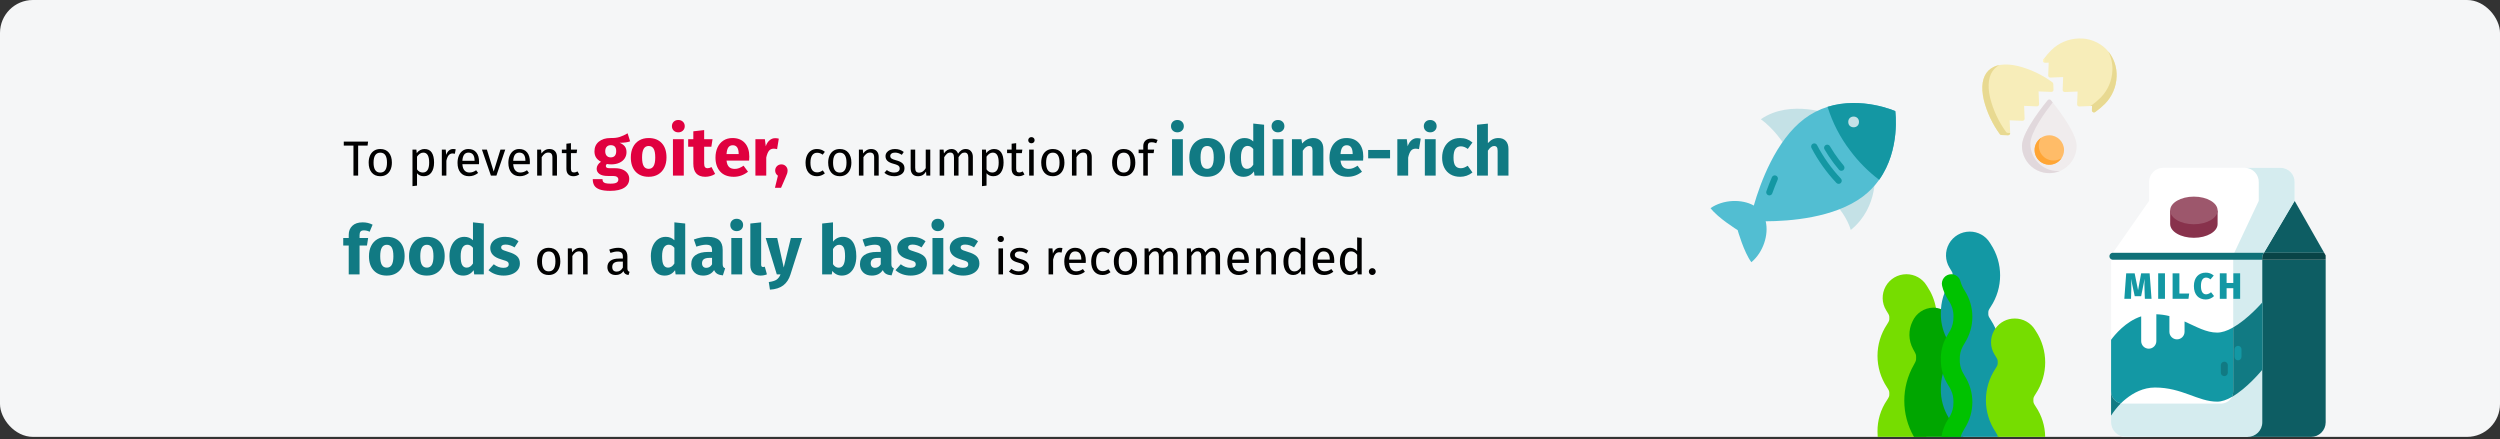 <?xml version="1.0" encoding="UTF-8"?>
<svg xmlns="http://www.w3.org/2000/svg" xmlns:xlink="http://www.w3.org/1999/xlink" width="911px" height="160px" viewBox="0 0 911 160" version="1.1">
  <rect x="0" y="0" width="911" height="160" fill="#333333" stroke="none"/>
  <title>struma-vorbeugung-en</title>
  <g id="Page-1" stroke="none" stroke-width="1" fill="none" fill-rule="evenodd">
    <g id="vorlage" transform="translate(2, -17913)" fill-rule="nonzero">
      <g id="struma-vorbeugung-en" transform="translate(-2, 17913)">
        <rect id="Rectangle" fill="#F5F6F7" x="0" y="0" width="911" height="159.198" rx="12"></rect>
        <g id="To-prevent-goiter,-c" transform="translate(125.075, 43.725)">
          <polygon id="Path" fill="#000000" points="9.051 7.873 8.871 9.331 5.433 9.331 5.433 20.275 3.723 20.275 3.723 9.331 0.195 9.331 0.195 7.873"></polygon>
          <path d="M13.515,10.573 C14.847,10.573 15.882,11.017 16.62,11.905 C17.358,12.793 17.727,13.999 17.727,15.523 C17.727,16.507 17.559,17.374 17.223,18.124 C16.887,18.874 16.401,19.456 15.765,19.87 C15.129,20.284 14.373,20.491 13.497,20.491 C12.165,20.491 11.127,20.047 10.383,19.159 C9.639,18.271 9.267,17.065 9.267,15.541 C9.267,14.557 9.435,13.69 9.771,12.94 C10.107,12.19 10.593,11.608 11.229,11.194 C11.865,10.78 12.627,10.573 13.515,10.573 Z M13.515,11.905 C11.871,11.905 11.049,13.117 11.049,15.541 C11.049,17.953 11.865,19.159 13.497,19.159 C15.129,19.159 15.945,17.947 15.945,15.523 C15.945,13.111 15.135,11.905 13.515,11.905 Z" id="Shape" fill="#000000"></path>
          <path d="M29.589,10.573 C30.801,10.573 31.689,11.005 32.253,11.869 C32.817,12.733 33.099,13.951 33.099,15.523 C33.099,17.011 32.775,18.211 32.127,19.123 C31.479,20.035 30.561,20.491 29.373,20.491 C28.317,20.491 27.489,20.131 26.889,19.411 L26.889,23.911 L25.233,24.109 L25.233,10.789 L26.655,10.789 L26.781,12.067 C27.129,11.587 27.549,11.218 28.041,10.96 C28.533,10.702 29.049,10.573 29.589,10.573 Z M28.977,19.141 C30.537,19.141 31.317,17.935 31.317,15.523 C31.317,13.099 30.603,11.887 29.175,11.887 C28.707,11.887 28.281,12.025 27.897,12.301 C27.513,12.577 27.177,12.931 26.889,13.363 L26.889,17.989 C27.129,18.361 27.429,18.646 27.789,18.844 C28.149,19.042 28.545,19.141 28.977,19.141 Z" id="Shape" fill="#000000"></path>
          <path d="M40.047,10.573 C40.383,10.573 40.695,10.609 40.983,10.681 L40.677,12.301 C40.389,12.229 40.113,12.193 39.849,12.193 C39.261,12.193 38.787,12.409 38.427,12.841 C38.067,13.273 37.785,13.945 37.581,14.857 L37.581,20.275 L35.925,20.275 L35.925,10.789 L37.347,10.789 L37.509,12.715 C37.761,12.007 38.103,11.473 38.535,11.113 C38.967,10.753 39.471,10.573 40.047,10.573 Z" id="Path" fill="#000000"></path>
          <path d="M49.497,15.253 C49.497,15.529 49.485,15.811 49.461,16.099 L43.413,16.099 C43.485,17.143 43.749,17.911 44.205,18.403 C44.661,18.895 45.249,19.141 45.969,19.141 C46.425,19.141 46.845,19.075 47.229,18.943 C47.613,18.811 48.015,18.601 48.435,18.313 L49.155,19.303 C48.147,20.095 47.043,20.491 45.843,20.491 C44.523,20.491 43.494,20.059 42.756,19.195 C42.018,18.331 41.649,17.143 41.649,15.631 C41.649,14.647 41.808,13.774 42.126,13.012 C42.444,12.25 42.9,11.653 43.494,11.221 C44.088,10.789 44.787,10.573 45.591,10.573 C46.851,10.573 47.817,10.987 48.489,11.815 C49.161,12.643 49.497,13.789 49.497,15.253 Z M47.859,14.767 C47.859,13.831 47.673,13.117 47.301,12.625 C46.929,12.133 46.371,11.887 45.627,11.887 C44.271,11.887 43.533,12.883 43.413,14.875 L47.859,14.875 L47.859,14.767 Z" id="Shape" fill="#000000"></path>
          <polygon id="Path" fill="#000000" points="59.037 10.789 55.815 20.275 53.817 20.275 50.541 10.789 52.341 10.789 54.825 18.799 57.291 10.789"></polygon>
          <path d="M68.019,15.253 C68.019,15.529 68.007,15.811 67.983,16.099 L61.935,16.099 C62.007,17.143 62.271,17.911 62.727,18.403 C63.183,18.895 63.771,19.141 64.491,19.141 C64.947,19.141 65.367,19.075 65.751,18.943 C66.135,18.811 66.537,18.601 66.957,18.313 L67.677,19.303 C66.669,20.095 65.565,20.491 64.365,20.491 C63.045,20.491 62.016,20.059 61.278,19.195 C60.54,18.331 60.171,17.143 60.171,15.631 C60.171,14.647 60.33,13.774 60.648,13.012 C60.966,12.25 61.422,11.653 62.016,11.221 C62.61,10.789 63.309,10.573 64.113,10.573 C65.373,10.573 66.339,10.987 67.011,11.815 C67.683,12.643 68.019,13.789 68.019,15.253 Z M66.381,14.767 C66.381,13.831 66.195,13.117 65.823,12.625 C65.451,12.133 64.893,11.887 64.149,11.887 C62.793,11.887 62.055,12.883 61.935,14.875 L66.381,14.875 L66.381,14.767 Z" id="Shape" fill="#000000"></path>
          <path d="M75.129,10.573 C75.993,10.573 76.668,10.831 77.154,11.347 C77.64,11.863 77.883,12.571 77.883,13.471 L77.883,20.275 L76.227,20.275 L76.227,13.705 C76.227,13.033 76.101,12.559 75.849,12.283 C75.597,12.007 75.225,11.869 74.733,11.869 C74.229,11.869 73.785,12.013 73.401,12.301 C73.017,12.589 72.657,13.003 72.321,13.543 L72.321,20.275 L70.665,20.275 L70.665,10.789 L72.087,10.789 L72.231,12.193 C72.567,11.689 72.984,11.293 73.482,11.005 C73.98,10.717 74.529,10.573 75.129,10.573 Z" id="Path" fill="#000000"></path>
          <path d="M86.001,19.843 C85.377,20.275 84.669,20.491 83.877,20.491 C83.073,20.491 82.446,20.26 81.996,19.798 C81.546,19.336 81.321,18.667 81.321,17.791 L81.321,12.067 L79.665,12.067 L79.665,10.789 L81.321,10.789 L81.321,8.647 L82.977,8.449 L82.977,10.789 L85.227,10.789 L85.047,12.067 L82.977,12.067 L82.977,17.719 C82.977,18.211 83.064,18.568 83.238,18.79 C83.412,19.012 83.703,19.123 84.111,19.123 C84.483,19.123 84.903,18.997 85.371,18.745 L86.001,19.843 Z" id="Path" fill="#000000"></path>
          <path d="M104.546,7.775 C103.679,8.125 102.404,8.3 100.721,8.3 C101.588,8.667 102.221,9.117 102.621,9.65 C103.021,10.183 103.221,10.875 103.221,11.725 C103.221,12.575 102.996,13.338 102.546,14.012 C102.096,14.688 101.45,15.217 100.609,15.6 C99.767,15.983 98.779,16.175 97.646,16.175 C97.113,16.175 96.604,16.125 96.121,16.025 C95.988,16.092 95.883,16.196 95.808,16.337 C95.734,16.479 95.696,16.625 95.696,16.775 C95.696,17.025 95.792,17.221 95.984,17.363 C96.175,17.504 96.563,17.575 97.146,17.575 L99.146,17.575 C100.163,17.575 101.054,17.742 101.821,18.075 C102.588,18.408 103.179,18.867 103.596,19.45 C104.013,20.033 104.221,20.692 104.221,21.425 C104.221,22.808 103.625,23.887 102.433,24.663 C101.242,25.438 99.521,25.825 97.271,25.825 C95.654,25.825 94.379,25.654 93.446,25.312 C92.513,24.971 91.859,24.492 91.484,23.875 C91.109,23.258 90.921,22.483 90.921,21.55 L94.471,21.55 C94.471,21.95 94.55,22.267 94.709,22.5 C94.867,22.733 95.154,22.908 95.571,23.025 C95.988,23.142 96.588,23.2 97.371,23.2 C98.454,23.2 99.204,23.071 99.621,22.812 C100.038,22.554 100.246,22.183 100.246,21.7 C100.246,21.3 100.088,20.983 99.771,20.75 C99.454,20.517 98.979,20.4 98.346,20.4 L96.421,20.4 C95.054,20.4 94.034,20.154 93.359,19.663 C92.683,19.171 92.346,18.542 92.346,17.775 C92.346,17.292 92.488,16.821 92.771,16.363 C93.054,15.904 93.438,15.525 93.921,15.225 C93.088,14.775 92.484,14.246 92.109,13.637 C91.734,13.029 91.546,12.292 91.546,11.425 C91.546,9.942 92.079,8.762 93.146,7.888 C94.213,7.013 95.621,6.575 97.371,6.575 C98.704,6.608 99.834,6.475 100.758,6.175 C101.683,5.875 102.638,5.433 103.621,4.85 L104.546,7.775 Z M97.471,9.175 C96.854,9.175 96.367,9.371 96.008,9.762 C95.65,10.154 95.471,10.692 95.471,11.375 C95.471,12.092 95.65,12.646 96.008,13.037 C96.367,13.429 96.854,13.625 97.471,13.625 C98.121,13.625 98.617,13.433 98.959,13.05 C99.3,12.667 99.471,12.092 99.471,11.325 C99.471,9.892 98.804,9.175 97.471,9.175 Z" id="Shape" fill="#E0003F"></path>
          <path d="M111.296,6.575 C113.329,6.575 114.921,7.196 116.071,8.438 C117.221,9.679 117.796,11.417 117.796,13.65 C117.796,15.067 117.534,16.304 117.008,17.363 C116.484,18.421 115.734,19.242 114.758,19.825 C113.784,20.408 112.629,20.7 111.296,20.7 C109.279,20.7 107.692,20.079 106.534,18.837 C105.375,17.596 104.796,15.858 104.796,13.625 C104.796,12.208 105.058,10.971 105.584,9.912 C106.109,8.854 106.859,8.033 107.834,7.45 C108.808,6.867 109.963,6.575 111.296,6.575 Z M111.296,9.475 C110.496,9.475 109.896,9.812 109.496,10.488 C109.096,11.162 108.896,12.208 108.896,13.625 C108.896,15.075 109.092,16.133 109.484,16.8 C109.875,17.467 110.479,17.8 111.296,17.8 C112.096,17.8 112.696,17.462 113.096,16.788 C113.496,16.113 113.696,15.067 113.696,13.65 C113.696,12.2 113.5,11.142 113.109,10.475 C112.717,9.808 112.113,9.475 111.296,9.475 Z" id="Shape" fill="#E0003F"></path>
          <path d="M124.096,7 L124.096,20.275 L120.146,20.275 L120.146,7 L124.096,7 Z M122.096,0 C122.779,0 123.342,0.212 123.784,0.637 C124.225,1.062 124.446,1.6 124.446,2.25 C124.446,2.9 124.225,3.438 123.784,3.862 C123.342,4.287 122.779,4.5 122.096,4.5 C121.413,4.5 120.854,4.287 120.421,3.862 C119.988,3.438 119.771,2.9 119.771,2.25 C119.771,1.6 119.988,1.062 120.421,0.637 C120.854,0.212 121.413,0 122.096,0 Z" id="Shape" fill="#E0003F"></path>
          <path d="M135.521,19.65 C135.038,19.983 134.475,20.242 133.833,20.425 C133.192,20.608 132.554,20.7 131.921,20.7 C129.021,20.683 127.571,19.083 127.571,15.9 L127.571,9.75 L125.696,9.75 L125.696,7 L127.571,7 L127.571,4.125 L131.521,3.675 L131.521,7 L134.571,7 L134.146,9.75 L131.521,9.75 L131.521,15.85 C131.521,16.467 131.621,16.908 131.821,17.175 C132.021,17.442 132.338,17.575 132.771,17.575 C133.221,17.575 133.696,17.433 134.196,17.15 L135.521,19.65 Z" id="Path" fill="#E0003F"></path>
          <path d="M147.971,13.375 C147.971,13.925 147.946,14.4 147.896,14.8 L139.671,14.8 C139.804,15.917 140.121,16.7 140.621,17.15 C141.121,17.6 141.813,17.825 142.696,17.825 C143.229,17.825 143.746,17.729 144.246,17.538 C144.746,17.346 145.288,17.05 145.871,16.65 L147.496,18.85 C145.946,20.083 144.221,20.7 142.321,20.7 C140.171,20.7 138.521,20.067 137.371,18.8 C136.221,17.533 135.646,15.833 135.646,13.7 C135.646,12.35 135.888,11.137 136.371,10.062 C136.854,8.988 137.563,8.137 138.496,7.513 C139.429,6.888 140.546,6.575 141.846,6.575 C143.763,6.575 145.263,7.175 146.346,8.375 C147.429,9.575 147.971,11.242 147.971,13.375 Z M144.096,12.25 C144.063,10.217 143.346,9.2 141.946,9.2 C141.263,9.2 140.733,9.45 140.358,9.95 C139.983,10.45 139.754,11.275 139.671,12.425 L144.096,12.425 L144.096,12.25 Z" id="Shape" fill="#E0003F"></path>
          <path d="M157.396,6.625 C157.879,6.625 158.321,6.683 158.721,6.8 L158.096,10.625 C157.596,10.508 157.196,10.45 156.896,10.45 C156.113,10.45 155.517,10.721 155.108,11.262 C154.7,11.804 154.379,12.617 154.146,13.7 L154.146,20.275 L150.196,20.275 L150.196,7 L153.646,7 L153.971,9.575 C154.271,8.658 154.725,7.938 155.333,7.412 C155.942,6.888 156.629,6.625 157.396,6.625 Z" id="Path" fill="#E0003F"></path>
          <path d="M159.671,16.175 C160.304,16.175 160.838,16.392 161.271,16.825 C161.704,17.258 161.921,17.792 161.921,18.425 C161.921,18.792 161.863,19.158 161.746,19.525 C161.629,19.892 161.421,20.408 161.121,21.075 L159.546,24.7 L157.321,24.7 L158.396,20.3 C158.079,20.083 157.833,19.812 157.659,19.488 C157.483,19.163 157.396,18.808 157.396,18.425 C157.396,17.792 157.613,17.258 158.046,16.825 C158.479,16.392 159.021,16.175 159.671,16.175 Z" id="Path" fill="#E0003F"></path>
          <path d="M172.607,10.573 C173.171,10.573 173.687,10.654 174.155,10.816 C174.623,10.978 175.073,11.239 175.505,11.599 L174.713,12.643 C174.377,12.403 174.05,12.226 173.732,12.112 C173.414,11.998 173.063,11.941 172.679,11.941 C171.911,11.941 171.314,12.247 170.888,12.859 C170.462,13.471 170.249,14.377 170.249,15.577 C170.249,16.777 170.459,17.662 170.879,18.232 C171.299,18.802 171.899,19.087 172.679,19.087 C173.051,19.087 173.393,19.03 173.705,18.916 C174.017,18.802 174.365,18.619 174.749,18.367 L175.505,19.447 C174.641,20.143 173.675,20.491 172.607,20.491 C171.323,20.491 170.312,20.059 169.574,19.195 C168.836,18.331 168.467,17.137 168.467,15.613 C168.467,14.605 168.635,13.723 168.971,12.967 C169.307,12.211 169.784,11.623 170.402,11.203 C171.02,10.783 171.755,10.573 172.607,10.573 Z" id="Path" fill="#000000"></path>
          <path d="M180.959,10.573 C182.291,10.573 183.326,11.017 184.064,11.905 C184.802,12.793 185.171,13.999 185.171,15.523 C185.171,16.507 185.003,17.374 184.667,18.124 C184.331,18.874 183.845,19.456 183.209,19.87 C182.573,20.284 181.817,20.491 180.941,20.491 C179.609,20.491 178.571,20.047 177.827,19.159 C177.083,18.271 176.711,17.065 176.711,15.541 C176.711,14.557 176.879,13.69 177.215,12.94 C177.551,12.19 178.037,11.608 178.673,11.194 C179.309,10.78 180.071,10.573 180.959,10.573 Z M180.959,11.905 C179.315,11.905 178.493,13.117 178.493,15.541 C178.493,17.953 179.309,19.159 180.941,19.159 C182.573,19.159 183.389,17.947 183.389,15.523 C183.389,13.111 182.579,11.905 180.959,11.905 Z" id="Shape" fill="#000000"></path>
          <path d="M192.371,10.573 C193.235,10.573 193.91,10.831 194.396,11.347 C194.882,11.863 195.125,12.571 195.125,13.471 L195.125,20.275 L193.469,20.275 L193.469,13.705 C193.469,13.033 193.343,12.559 193.091,12.283 C192.839,12.007 192.467,11.869 191.975,11.869 C191.471,11.869 191.027,12.013 190.643,12.301 C190.259,12.589 189.899,13.003 189.563,13.543 L189.563,20.275 L187.907,20.275 L187.907,10.789 L189.329,10.789 L189.473,12.193 C189.809,11.689 190.226,11.293 190.724,11.005 C191.222,10.717 191.771,10.573 192.371,10.573 Z" id="Path" fill="#000000"></path>
          <path d="M201.029,10.573 C201.677,10.573 202.259,10.663 202.775,10.843 C203.291,11.023 203.783,11.293 204.251,11.653 L203.549,12.697 C203.117,12.421 202.706,12.217 202.316,12.085 C201.926,11.953 201.515,11.887 201.083,11.887 C200.543,11.887 200.117,11.998 199.805,12.22 C199.493,12.442 199.337,12.745 199.337,13.129 C199.337,13.513 199.484,13.813 199.778,14.029 C200.072,14.245 200.603,14.455 201.371,14.659 C202.427,14.923 203.216,15.283 203.738,15.739 C204.26,16.195 204.521,16.819 204.521,17.611 C204.521,18.547 204.158,19.261 203.432,19.753 C202.706,20.245 201.821,20.491 200.777,20.491 C199.337,20.491 198.143,20.077 197.195,19.249 L198.077,18.241 C198.881,18.853 199.769,19.159 200.741,19.159 C201.365,19.159 201.86,19.03 202.226,18.772 C202.592,18.514 202.775,18.163 202.775,17.719 C202.775,17.395 202.709,17.134 202.577,16.936 C202.445,16.738 202.217,16.564 201.893,16.414 C201.569,16.264 201.095,16.105 200.471,15.937 C199.463,15.673 198.734,15.319 198.284,14.875 C197.834,14.431 197.609,13.867 197.609,13.183 C197.609,12.691 197.756,12.244 198.05,11.842 C198.344,11.44 198.752,11.128 199.274,10.906 C199.796,10.684 200.381,10.573 201.029,10.573 Z" id="Path" fill="#000000"></path>
          <path d="M213.917,20.275 L212.495,20.275 L212.369,18.799 C212.009,19.387 211.595,19.816 211.127,20.086 C210.659,20.356 210.089,20.491 209.417,20.491 C208.589,20.491 207.941,20.239 207.473,19.735 C207.005,19.231 206.771,18.517 206.771,17.593 L206.771,10.789 L208.427,10.789 L208.427,17.413 C208.427,18.061 208.541,18.52 208.769,18.79 C208.997,19.06 209.369,19.195 209.885,19.195 C210.809,19.195 211.601,18.649 212.261,17.557 L212.261,10.789 L213.917,10.789 L213.917,20.275 Z" id="Path" fill="#000000"></path>
          <path d="M226.859,10.573 C227.639,10.573 228.263,10.834 228.731,11.356 C229.199,11.878 229.433,12.583 229.433,13.471 L229.433,20.275 L227.777,20.275 L227.777,13.705 C227.777,12.481 227.333,11.869 226.445,11.869 C225.977,11.869 225.581,12.004 225.257,12.274 C224.933,12.544 224.585,12.967 224.213,13.543 L224.213,20.275 L222.557,20.275 L222.557,13.705 C222.557,12.481 222.113,11.869 221.225,11.869 C220.745,11.869 220.343,12.007 220.019,12.283 C219.695,12.559 219.353,12.979 218.993,13.543 L218.993,20.275 L217.337,20.275 L217.337,10.789 L218.759,10.789 L218.903,12.175 C219.611,11.107 220.523,10.573 221.639,10.573 C222.227,10.573 222.728,10.723 223.142,11.023 C223.556,11.323 223.853,11.743 224.033,12.283 C224.405,11.731 224.816,11.308 225.266,11.014 C225.716,10.72 226.247,10.573 226.859,10.573 Z" id="Path" fill="#000000"></path>
          <path d="M237.119,10.573 C238.331,10.573 239.219,11.005 239.783,11.869 C240.347,12.733 240.629,13.951 240.629,15.523 C240.629,17.011 240.305,18.211 239.657,19.123 C239.009,20.035 238.091,20.491 236.903,20.491 C235.847,20.491 235.019,20.131 234.419,19.411 L234.419,23.911 L232.763,24.109 L232.763,10.789 L234.185,10.789 L234.311,12.067 C234.659,11.587 235.079,11.218 235.571,10.96 C236.063,10.702 236.579,10.573 237.119,10.573 Z M236.507,19.141 C238.067,19.141 238.847,17.935 238.847,15.523 C238.847,13.099 238.133,11.887 236.705,11.887 C236.237,11.887 235.811,12.025 235.427,12.301 C235.043,12.577 234.707,12.931 234.419,13.363 L234.419,17.989 C234.659,18.361 234.959,18.646 235.319,18.844 C235.679,19.042 236.075,19.141 236.507,19.141 Z" id="Shape" fill="#000000"></path>
          <path d="M248.243,19.843 C247.619,20.275 246.911,20.491 246.119,20.491 C245.315,20.491 244.688,20.26 244.238,19.798 C243.788,19.336 243.563,18.667 243.563,17.791 L243.563,12.067 L241.907,12.067 L241.907,10.789 L243.563,10.789 L243.563,8.647 L245.219,8.449 L245.219,10.789 L247.469,10.789 L247.289,12.067 L245.219,12.067 L245.219,17.719 C245.219,18.211 245.306,18.568 245.48,18.79 C245.654,19.012 245.945,19.123 246.353,19.123 C246.725,19.123 247.145,18.997 247.613,18.745 L248.243,19.843 Z" id="Path" fill="#000000"></path>
          <path d="M251.609,10.789 L251.609,20.275 L249.953,20.275 L249.953,10.789 L251.609,10.789 Z M250.763,6.235 C251.111,6.235 251.393,6.343 251.609,6.559 C251.825,6.775 251.933,7.045 251.933,7.369 C251.933,7.693 251.825,7.96 251.609,8.17 C251.393,8.38 251.111,8.485 250.763,8.485 C250.427,8.485 250.151,8.38 249.935,8.17 C249.719,7.96 249.611,7.693 249.611,7.369 C249.611,7.045 249.719,6.775 249.935,6.559 C250.151,6.343 250.427,6.235 250.763,6.235 Z" id="Shape" fill="#000000"></path>
          <path d="M258.593,10.573 C259.925,10.573 260.96,11.017 261.698,11.905 C262.436,12.793 262.805,13.999 262.805,15.523 C262.805,16.507 262.637,17.374 262.301,18.124 C261.965,18.874 261.479,19.456 260.843,19.87 C260.207,20.284 259.451,20.491 258.575,20.491 C257.243,20.491 256.205,20.047 255.461,19.159 C254.717,18.271 254.345,17.065 254.345,15.541 C254.345,14.557 254.513,13.69 254.849,12.94 C255.185,12.19 255.671,11.608 256.307,11.194 C256.943,10.78 257.705,10.573 258.593,10.573 Z M258.593,11.905 C256.949,11.905 256.127,13.117 256.127,15.541 C256.127,17.953 256.943,19.159 258.575,19.159 C260.207,19.159 261.023,17.947 261.023,15.523 C261.023,13.111 260.213,11.905 258.593,11.905 Z" id="Shape" fill="#000000"></path>
          <path d="M270.005,10.573 C270.869,10.573 271.544,10.831 272.03,11.347 C272.516,11.863 272.759,12.571 272.759,13.471 L272.759,20.275 L271.103,20.275 L271.103,13.705 C271.103,13.033 270.977,12.559 270.725,12.283 C270.473,12.007 270.101,11.869 269.609,11.869 C269.105,11.869 268.661,12.013 268.277,12.301 C267.893,12.589 267.533,13.003 267.197,13.543 L267.197,20.275 L265.541,20.275 L265.541,10.789 L266.963,10.789 L267.107,12.193 C267.443,11.689 267.86,11.293 268.358,11.005 C268.856,10.717 269.405,10.573 270.005,10.573 Z" id="Path" fill="#000000"></path>
          <path d="M284.423,10.573 C285.755,10.573 286.79,11.017 287.528,11.905 C288.266,12.793 288.635,13.999 288.635,15.523 C288.635,16.507 288.467,17.374 288.131,18.124 C287.795,18.874 287.309,19.456 286.673,19.87 C286.037,20.284 285.281,20.491 284.405,20.491 C283.073,20.491 282.035,20.047 281.291,19.159 C280.547,18.271 280.175,17.065 280.175,15.541 C280.175,14.557 280.343,13.69 280.679,12.94 C281.015,12.19 281.501,11.608 282.137,11.194 C282.773,10.78 283.535,10.573 284.423,10.573 Z M284.423,11.905 C282.779,11.905 281.957,13.117 281.957,15.541 C281.957,17.953 282.773,19.159 284.405,19.159 C286.037,19.159 286.853,17.947 286.853,15.523 C286.853,13.111 286.043,11.905 284.423,11.905 Z" id="Shape" fill="#000000"></path>
          <path d="M294.593,8.107 C294.089,8.107 293.729,8.218 293.513,8.44 C293.297,8.662 293.189,9.007 293.189,9.475 L293.189,10.789 L295.493,10.789 L295.313,12.067 L293.189,12.067 L293.189,20.275 L291.533,20.275 L291.533,12.067 L289.841,12.067 L289.841,10.789 L291.533,10.789 L291.533,9.493 C291.533,8.677 291.794,8.02 292.316,7.522 C292.838,7.024 293.567,6.775 294.503,6.775 C294.935,6.775 295.322,6.814 295.664,6.892 C296.006,6.97 296.375,7.093 296.771,7.261 L296.249,8.467 C295.709,8.227 295.157,8.107 294.593,8.107 Z" id="Path" fill="#000000"></path>
          <path d="M305.961,7 L305.961,20.275 L302.011,20.275 L302.011,7 L305.961,7 Z M303.961,0 C304.644,0 305.207,0.212 305.649,0.637 C306.09,1.062 306.311,1.6 306.311,2.25 C306.311,2.9 306.09,3.438 305.649,3.862 C305.207,4.287 304.644,4.5 303.961,4.5 C303.278,4.5 302.719,4.287 302.286,3.862 C301.853,3.438 301.636,2.9 301.636,2.25 C301.636,1.6 301.853,1.062 302.286,0.637 C302.719,0.212 303.278,0 303.961,0 Z" id="Shape" fill="#117A83"></path>
          <path d="M314.811,6.575 C316.844,6.575 318.436,7.196 319.586,8.438 C320.736,9.679 321.311,11.417 321.311,13.65 C321.311,15.067 321.048,16.304 320.524,17.363 C319.998,18.421 319.248,19.242 318.274,19.825 C317.298,20.408 316.144,20.7 314.811,20.7 C312.794,20.7 311.207,20.079 310.048,18.837 C308.89,17.596 308.311,15.858 308.311,13.625 C308.311,12.208 308.574,10.971 309.099,9.912 C309.623,8.854 310.373,8.033 311.349,7.45 C312.324,6.867 313.478,6.575 314.811,6.575 Z M314.811,9.475 C314.011,9.475 313.411,9.812 313.011,10.488 C312.611,11.162 312.411,12.208 312.411,13.625 C312.411,15.075 312.607,16.133 312.998,16.8 C313.39,17.467 313.994,17.8 314.811,17.8 C315.611,17.8 316.211,17.462 316.611,16.788 C317.011,16.113 317.211,15.067 317.211,13.65 C317.211,12.2 317.015,11.142 316.623,10.475 C316.232,9.808 315.628,9.475 314.811,9.475 Z" id="Shape" fill="#117A83"></path>
          <path d="M335.561,1.725 L335.561,20.275 L332.061,20.275 L331.861,18.725 C330.928,20.042 329.669,20.7 328.086,20.7 C326.436,20.7 325.182,20.067 324.324,18.8 C323.465,17.533 323.036,15.8 323.036,13.6 C323.036,12.25 323.261,11.042 323.711,9.975 C324.161,8.908 324.798,8.075 325.623,7.475 C326.449,6.875 327.394,6.575 328.461,6.575 C329.728,6.575 330.778,6.992 331.611,7.825 L331.611,1.3 L335.561,1.725 Z M329.311,17.8 C330.228,17.8 330.994,17.3 331.611,16.3 L331.611,10.575 C331.294,10.192 330.974,9.908 330.649,9.725 C330.324,9.542 329.953,9.45 329.536,9.45 C328.803,9.45 328.219,9.792 327.786,10.475 C327.353,11.158 327.136,12.208 327.136,13.625 C327.136,15.175 327.324,16.258 327.699,16.875 C328.074,17.492 328.611,17.8 329.311,17.8 Z" id="Shape" fill="#117A83"></path>
          <path d="M342.611,7 L342.611,20.275 L338.661,20.275 L338.661,7 L342.611,7 Z M340.611,0 C341.294,0 341.857,0.212 342.298,0.637 C342.74,1.062 342.961,1.6 342.961,2.25 C342.961,2.9 342.74,3.438 342.298,3.862 C341.857,4.287 341.294,4.5 340.611,4.5 C339.928,4.5 339.369,4.287 338.936,3.862 C338.503,3.438 338.286,2.9 338.286,2.25 C338.286,1.6 338.503,1.062 338.936,0.637 C339.369,0.212 339.928,0 340.611,0 Z" id="Shape" fill="#117A83"></path>
          <path d="M353.486,6.575 C354.636,6.575 355.536,6.925 356.186,7.625 C356.836,8.325 357.161,9.308 357.161,10.575 L357.161,20.275 L353.211,20.275 L353.211,11.25 C353.211,10.583 353.107,10.121 352.899,9.863 C352.69,9.604 352.378,9.475 351.961,9.475 C351.161,9.475 350.394,10.05 349.661,11.2 L349.661,20.275 L345.711,20.275 L345.711,7 L349.161,7 L349.436,8.575 C350.003,7.908 350.615,7.408 351.274,7.075 C351.932,6.742 352.669,6.575 353.486,6.575 Z" id="Path" fill="#117A83"></path>
          <path d="M371.711,13.375 C371.711,13.925 371.686,14.4 371.636,14.8 L363.411,14.8 C363.544,15.917 363.861,16.7 364.361,17.15 C364.861,17.6 365.553,17.825 366.436,17.825 C366.969,17.825 367.486,17.729 367.986,17.538 C368.486,17.346 369.028,17.05 369.611,16.65 L371.236,18.85 C369.686,20.083 367.961,20.7 366.061,20.7 C363.911,20.7 362.261,20.067 361.111,18.8 C359.961,17.533 359.386,15.833 359.386,13.7 C359.386,12.35 359.628,11.137 360.111,10.062 C360.594,8.988 361.303,8.137 362.236,7.513 C363.169,6.888 364.286,6.575 365.586,6.575 C367.503,6.575 369.003,7.175 370.086,8.375 C371.169,9.575 371.711,11.242 371.711,13.375 Z M367.836,12.25 C367.803,10.217 367.086,9.2 365.686,9.2 C365.003,9.2 364.474,9.45 364.099,9.95 C363.724,10.45 363.494,11.275 363.411,12.425 L367.836,12.425 L367.836,12.25 Z" id="Shape" fill="#117A83"></path>
          <polygon id="Path" fill="#117A83" points="373.486 13.975 373.486 10.925 381.461 10.925 381.461 13.975"></polygon>
          <path d="M391.311,6.625 C391.794,6.625 392.236,6.683 392.636,6.8 L392.011,10.625 C391.511,10.508 391.111,10.45 390.811,10.45 C390.028,10.45 389.432,10.721 389.024,11.262 C388.615,11.804 388.294,12.617 388.061,13.7 L388.061,20.275 L384.111,20.275 L384.111,7 L387.561,7 L387.886,9.575 C388.186,8.658 388.64,7.938 389.248,7.412 C389.857,6.888 390.544,6.625 391.311,6.625 Z" id="Path" fill="#117A83"></path>
          <path d="M398.086,7 L398.086,20.275 L394.136,20.275 L394.136,7 L398.086,7 Z M396.086,0 C396.769,0 397.332,0.212 397.774,0.637 C398.215,1.062 398.436,1.6 398.436,2.25 C398.436,2.9 398.215,3.438 397.774,3.862 C397.332,4.287 396.769,4.5 396.086,4.5 C395.403,4.5 394.844,4.287 394.411,3.862 C393.978,3.438 393.761,2.9 393.761,2.25 C393.761,1.6 393.978,1.062 394.411,0.637 C394.844,0.212 395.403,0 396.086,0 Z" id="Shape" fill="#117A83"></path>
          <path d="M406.936,6.575 C407.853,6.575 408.678,6.708 409.411,6.975 C410.144,7.242 410.836,7.65 411.486,8.2 L409.786,10.55 C408.953,9.917 408.111,9.6 407.261,9.6 C406.378,9.6 405.711,9.925 405.261,10.575 C404.811,11.225 404.586,12.275 404.586,13.725 C404.586,15.125 404.811,16.117 405.261,16.7 C405.711,17.283 406.361,17.575 407.211,17.575 C407.661,17.575 408.069,17.504 408.436,17.363 C408.803,17.221 409.244,16.992 409.761,16.675 L411.486,19.125 C410.169,20.175 408.678,20.7 407.011,20.7 C405.661,20.7 404.494,20.413 403.511,19.837 C402.528,19.262 401.769,18.454 401.236,17.413 C400.703,16.371 400.436,15.15 400.436,13.75 C400.436,12.35 400.703,11.108 401.236,10.025 C401.769,8.942 402.528,8.096 403.511,7.487 C404.494,6.879 405.636,6.575 406.936,6.575 Z" id="Path" fill="#117A83"></path>
          <path d="M420.936,6.575 C422.086,6.575 422.986,6.925 423.636,7.625 C424.286,8.325 424.611,9.308 424.611,10.575 L424.611,20.275 L420.661,20.275 L420.661,11.25 C420.661,10.583 420.553,10.121 420.336,9.863 C420.119,9.604 419.811,9.475 419.411,9.475 C418.611,9.475 417.844,10.042 417.111,11.175 L417.111,20.275 L413.161,20.275 L413.161,1.725 L417.111,1.325 L417.111,8.425 C417.661,7.808 418.244,7.346 418.861,7.037 C419.478,6.729 420.169,6.575 420.936,6.575 Z" id="Path" fill="#117A83"></path>
          <path d="M7.55,40.225 C6.983,40.225 6.575,40.358 6.325,40.625 C6.075,40.892 5.95,41.342 5.95,41.975 L5.95,43 L9.075,43 L8.65,45.75 L5.95,45.75 L5.95,56.275 L2,56.275 L2,45.75 L-2.84217094e-14,45.75 L-2.84217094e-14,43 L2,43 L2,41.825 C2,40.492 2.438,39.404 3.312,38.562 C4.188,37.721 5.442,37.3 7.075,37.3 C8.392,37.3 9.6,37.583 10.7,38.15 L9.625,40.725 C8.958,40.392 8.267,40.225 7.55,40.225 Z" id="Path" fill="#117A83"></path>
          <path d="M15.875,42.575 C17.908,42.575 19.5,43.196 20.65,44.438 C21.8,45.679 22.375,47.417 22.375,49.65 C22.375,51.067 22.113,52.304 21.587,53.362 C21.062,54.421 20.312,55.242 19.337,55.825 C18.363,56.408 17.208,56.7 15.875,56.7 C13.858,56.7 12.271,56.079 11.113,54.837 C9.954,53.596 9.375,51.858 9.375,49.625 C9.375,48.208 9.637,46.971 10.162,45.913 C10.688,44.854 11.438,44.033 12.412,43.45 C13.387,42.867 14.542,42.575 15.875,42.575 Z M15.875,45.475 C15.075,45.475 14.475,45.812 14.075,46.487 C13.675,47.163 13.475,48.208 13.475,49.625 C13.475,51.075 13.671,52.133 14.062,52.8 C14.454,53.467 15.058,53.8 15.875,53.8 C16.675,53.8 17.275,53.462 17.675,52.788 C18.075,52.112 18.275,51.067 18.275,49.65 C18.275,48.2 18.079,47.142 17.688,46.475 C17.296,45.808 16.692,45.475 15.875,45.475 Z" id="Shape" fill="#117A83"></path>
          <path d="M30.475,42.575 C32.508,42.575 34.1,43.196 35.25,44.438 C36.4,45.679 36.975,47.417 36.975,49.65 C36.975,51.067 36.712,52.304 36.188,53.362 C35.663,54.421 34.913,55.242 33.938,55.825 C32.962,56.408 31.808,56.7 30.475,56.7 C28.458,56.7 26.871,56.079 25.712,54.837 C24.554,53.596 23.975,51.858 23.975,49.625 C23.975,48.208 24.238,46.971 24.762,45.913 C25.288,44.854 26.038,44.033 27.012,43.45 C27.988,42.867 29.142,42.575 30.475,42.575 Z M30.475,45.475 C29.675,45.475 29.075,45.812 28.675,46.487 C28.275,47.163 28.075,48.208 28.075,49.625 C28.075,51.075 28.271,52.133 28.663,52.8 C29.054,53.467 29.658,53.8 30.475,53.8 C31.275,53.8 31.875,53.462 32.275,52.788 C32.675,52.112 32.875,51.067 32.875,49.65 C32.875,48.2 32.679,47.142 32.288,46.475 C31.896,45.808 31.292,45.475 30.475,45.475 Z" id="Shape" fill="#117A83"></path>
          <path d="M51.225,37.725 L51.225,56.275 L47.725,56.275 L47.525,54.725 C46.592,56.042 45.333,56.7 43.75,56.7 C42.1,56.7 40.846,56.067 39.987,54.8 C39.129,53.533 38.7,51.8 38.7,49.6 C38.7,48.25 38.925,47.042 39.375,45.975 C39.825,44.908 40.462,44.075 41.288,43.475 C42.112,42.875 43.058,42.575 44.125,42.575 C45.392,42.575 46.442,42.992 47.275,43.825 L47.275,37.3 L51.225,37.725 Z M44.975,53.8 C45.892,53.8 46.658,53.3 47.275,52.3 L47.275,46.575 C46.958,46.192 46.638,45.908 46.312,45.725 C45.987,45.542 45.617,45.45 45.2,45.45 C44.467,45.45 43.883,45.792 43.45,46.475 C43.017,47.158 42.8,48.208 42.8,49.625 C42.8,51.175 42.987,52.258 43.362,52.875 C43.737,53.492 44.275,53.8 44.975,53.8 Z" id="Shape" fill="#117A83"></path>
          <path d="M59,42.575 C59.95,42.575 60.842,42.717 61.675,43 C62.508,43.283 63.242,43.683 63.875,44.2 L62.425,46.425 C61.342,45.742 60.25,45.4 59.15,45.4 C58.633,45.4 58.237,45.487 57.962,45.663 C57.688,45.837 57.55,46.083 57.55,46.4 C57.55,46.65 57.612,46.854 57.737,47.013 C57.862,47.171 58.117,47.333 58.5,47.5 C58.883,47.667 59.475,47.867 60.275,48.1 C61.658,48.5 62.688,49.021 63.362,49.663 C64.037,50.304 64.375,51.192 64.375,52.325 C64.375,53.225 64.117,54.004 63.6,54.663 C63.083,55.321 62.375,55.825 61.475,56.175 C60.575,56.525 59.575,56.7 58.475,56.7 C57.358,56.7 56.321,56.525 55.362,56.175 C54.404,55.825 53.592,55.342 52.925,54.725 L54.85,52.575 C55.967,53.442 57.142,53.875 58.375,53.875 C58.975,53.875 59.446,53.767 59.788,53.55 C60.129,53.333 60.3,53.025 60.3,52.625 C60.3,52.308 60.233,52.058 60.1,51.875 C59.967,51.692 59.708,51.521 59.325,51.362 C58.942,51.204 58.333,51.008 57.5,50.775 C56.183,50.392 55.2,49.858 54.55,49.175 C53.9,48.492 53.575,47.642 53.575,46.625 C53.575,45.858 53.796,45.171 54.237,44.562 C54.679,43.954 55.312,43.471 56.138,43.112 C56.962,42.754 57.917,42.575 59,42.575 Z" id="Path" fill="#117A83"></path>
          <path d="M74.894,46.573 C76.226,46.573 77.261,47.017 77.999,47.905 C78.737,48.793 79.106,49.999 79.106,51.523 C79.106,52.507 78.938,53.374 78.602,54.124 C78.266,54.874 77.78,55.456 77.144,55.87 C76.508,56.284 75.752,56.491 74.876,56.491 C73.544,56.491 72.506,56.047 71.762,55.159 C71.018,54.271 70.646,53.065 70.646,51.541 C70.646,50.557 70.814,49.69 71.15,48.94 C71.486,48.19 71.972,47.608 72.608,47.194 C73.244,46.78 74.006,46.573 74.894,46.573 Z M74.894,47.905 C73.25,47.905 72.428,49.117 72.428,51.541 C72.428,53.953 73.244,55.159 74.876,55.159 C76.508,55.159 77.324,53.947 77.324,51.523 C77.324,49.111 76.514,47.905 74.894,47.905 Z" id="Shape" fill="#000000"></path>
          <path d="M86.306,46.573 C87.17,46.573 87.845,46.831 88.331,47.347 C88.817,47.863 89.06,48.571 89.06,49.471 L89.06,56.275 L87.404,56.275 L87.404,49.705 C87.404,49.033 87.278,48.559 87.026,48.283 C86.774,48.007 86.402,47.869 85.91,47.869 C85.406,47.869 84.962,48.013 84.578,48.301 C84.194,48.589 83.834,49.003 83.498,49.543 L83.498,56.275 L81.842,56.275 L81.842,46.789 L83.264,46.789 L83.408,48.193 C83.744,47.689 84.161,47.293 84.659,47.005 C85.157,46.717 85.706,46.573 86.306,46.573 Z" id="Path" fill="#000000"></path>
          <path d="M103.55,54.061 C103.55,54.445 103.616,54.73 103.748,54.916 C103.88,55.102 104.078,55.243 104.342,55.339 L103.964,56.491 C103.472,56.431 103.076,56.293 102.776,56.077 C102.476,55.861 102.254,55.525 102.11,55.069 C101.474,56.017 100.532,56.491 99.284,56.491 C98.348,56.491 97.61,56.227 97.07,55.699 C96.53,55.171 96.26,54.481 96.26,53.629 C96.26,52.621 96.623,51.847 97.349,51.307 C98.075,50.767 99.104,50.497 100.436,50.497 L101.894,50.497 L101.894,49.795 C101.894,49.123 101.732,48.643 101.408,48.355 C101.084,48.067 100.586,47.923 99.914,47.923 C99.218,47.923 98.366,48.091 97.358,48.427 L96.944,47.221 C98.12,46.789 99.212,46.573 100.22,46.573 C101.336,46.573 102.17,46.846 102.722,47.392 C103.274,47.938 103.55,48.715 103.55,49.723 L103.55,54.061 Z M99.662,55.249 C100.61,55.249 101.354,54.757 101.894,53.773 L101.894,51.595 L100.652,51.595 C98.9,51.595 98.024,52.243 98.024,53.539 C98.024,54.103 98.162,54.529 98.438,54.817 C98.714,55.105 99.122,55.249 99.662,55.249 Z" id="Shape" fill="#000000"></path>
          <path d="M124.617,37.725 L124.617,56.275 L121.117,56.275 L120.917,54.725 C119.984,56.042 118.725,56.7 117.142,56.7 C115.492,56.7 114.238,56.067 113.379,54.8 C112.521,53.533 112.092,51.8 112.092,49.6 C112.092,48.25 112.317,47.042 112.767,45.975 C113.217,44.908 113.855,44.075 114.68,43.475 C115.504,42.875 116.45,42.575 117.517,42.575 C118.784,42.575 119.834,42.992 120.667,43.825 L120.667,37.3 L124.617,37.725 Z M118.367,53.8 C119.284,53.8 120.05,53.3 120.667,52.3 L120.667,46.575 C120.35,46.192 120.029,45.908 119.704,45.725 C119.379,45.542 119.009,45.45 118.592,45.45 C117.859,45.45 117.275,45.792 116.842,46.475 C116.409,47.158 116.192,48.208 116.192,49.625 C116.192,51.175 116.379,52.258 116.754,52.875 C117.129,53.492 117.667,53.8 118.367,53.8 Z" id="Shape" fill="#117A83"></path>
          <path d="M138.267,52.425 C138.267,52.925 138.338,53.292 138.48,53.525 C138.621,53.758 138.85,53.933 139.167,54.05 L138.342,56.625 C137.525,56.558 136.859,56.379 136.342,56.087 C135.825,55.796 135.425,55.333 135.142,54.7 C134.275,56.033 132.942,56.7 131.142,56.7 C129.825,56.7 128.775,56.317 127.992,55.55 C127.209,54.783 126.817,53.783 126.817,52.55 C126.817,51.1 127.35,49.992 128.417,49.225 C129.484,48.458 131.025,48.075 133.042,48.075 L134.392,48.075 L134.392,47.5 C134.392,46.717 134.225,46.179 133.892,45.888 C133.559,45.596 132.975,45.45 132.142,45.45 C131.709,45.45 131.184,45.513 130.567,45.638 C129.95,45.763 129.317,45.933 128.667,46.15 L127.767,43.55 C128.6,43.233 129.454,42.992 130.329,42.825 C131.204,42.658 132.017,42.575 132.767,42.575 C134.667,42.575 136.059,42.967 136.942,43.75 C137.825,44.533 138.267,45.708 138.267,47.275 L138.267,52.425 Z M132.292,53.875 C133.192,53.875 133.892,53.45 134.392,52.6 L134.392,50.25 L133.417,50.25 C132.517,50.25 131.846,50.408 131.405,50.725 C130.963,51.042 130.742,51.533 130.742,52.2 C130.742,52.733 130.88,53.146 131.155,53.438 C131.429,53.729 131.809,53.875 132.292,53.875 Z" id="Shape" fill="#117A83"></path>
          <path d="M145.367,43 L145.367,56.275 L141.417,56.275 L141.417,43 L145.367,43 Z M143.367,36 C144.05,36 144.613,36.212 145.054,36.638 C145.496,37.062 145.717,37.6 145.717,38.25 C145.717,38.9 145.496,39.438 145.054,39.862 C144.613,40.288 144.05,40.5 143.367,40.5 C142.684,40.5 142.125,40.288 141.692,39.862 C141.259,39.438 141.042,38.9 141.042,38.25 C141.042,37.6 141.259,37.062 141.692,36.638 C142.125,36.212 142.684,36 143.367,36 Z" id="Shape" fill="#117A83"></path>
          <path d="M151.992,56.7 C150.842,56.7 149.946,56.371 149.304,55.712 C148.663,55.054 148.342,54.117 148.342,52.9 L148.342,37.725 L152.292,37.3 L152.292,52.75 C152.292,53.3 152.517,53.575 152.967,53.575 C153.2,53.575 153.417,53.533 153.617,53.45 L154.392,56.25 C153.675,56.55 152.875,56.7 151.992,56.7 Z" id="Path" fill="#117A83"></path>
          <path d="M162.967,56.3 C162.434,58.017 161.563,59.337 160.355,60.263 C159.146,61.188 157.525,61.708 155.492,61.825 L155.067,59.05 C156.334,58.883 157.271,58.6 157.88,58.2 C158.488,57.8 158.975,57.158 159.342,56.275 L157.992,56.275 L153.942,43 L158.142,43 L160.517,53.75 L163.117,43 L167.192,43 L162.967,56.3 Z" id="Path" fill="#117A83"></path>
          <path d="M182.042,42.575 C183.625,42.575 184.842,43.196 185.692,44.438 C186.542,45.679 186.967,47.417 186.967,49.65 C186.967,51.017 186.755,52.233 186.329,53.3 C185.905,54.367 185.296,55.2 184.505,55.8 C183.713,56.4 182.775,56.7 181.692,56.7 C180.975,56.7 180.321,56.55 179.73,56.25 C179.138,55.95 178.634,55.533 178.217,55 L178.017,56.275 L174.517,56.275 L174.517,37.725 L178.467,37.3 L178.467,44.35 C178.867,43.8 179.38,43.367 180.005,43.05 C180.63,42.733 181.309,42.575 182.042,42.575 Z M180.542,53.825 C182.092,53.825 182.867,52.433 182.867,49.65 C182.867,48.067 182.684,46.975 182.317,46.375 C181.95,45.775 181.417,45.475 180.717,45.475 C179.834,45.475 179.084,45.992 178.467,47.025 L178.467,52.55 C178.717,52.95 179.021,53.263 179.38,53.487 C179.738,53.712 180.125,53.825 180.542,53.825 Z" id="Shape" fill="#117A83"></path>
          <path d="M199.742,52.425 C199.742,52.925 199.813,53.292 199.954,53.525 C200.096,53.758 200.325,53.933 200.642,54.05 L199.817,56.625 C199,56.558 198.334,56.379 197.817,56.087 C197.3,55.796 196.9,55.333 196.617,54.7 C195.75,56.033 194.417,56.7 192.617,56.7 C191.3,56.7 190.25,56.317 189.467,55.55 C188.684,54.783 188.292,53.783 188.292,52.55 C188.292,51.1 188.825,49.992 189.892,49.225 C190.959,48.458 192.5,48.075 194.517,48.075 L195.867,48.075 L195.867,47.5 C195.867,46.717 195.7,46.179 195.367,45.888 C195.034,45.596 194.45,45.45 193.617,45.45 C193.184,45.45 192.659,45.513 192.042,45.638 C191.425,45.763 190.792,45.933 190.142,46.15 L189.242,43.55 C190.075,43.233 190.929,42.992 191.804,42.825 C192.679,42.658 193.492,42.575 194.242,42.575 C196.142,42.575 197.534,42.967 198.417,43.75 C199.3,44.533 199.742,45.708 199.742,47.275 L199.742,52.425 Z M193.767,53.875 C194.667,53.875 195.367,53.45 195.867,52.6 L195.867,50.25 L194.892,50.25 C193.992,50.25 193.321,50.408 192.88,50.725 C192.438,51.042 192.217,51.533 192.217,52.2 C192.217,52.733 192.355,53.146 192.63,53.438 C192.905,53.729 193.284,53.875 193.767,53.875 Z" id="Shape" fill="#117A83"></path>
          <path d="M207.317,42.575 C208.267,42.575 209.159,42.717 209.992,43 C210.825,43.283 211.559,43.683 212.192,44.2 L210.742,46.425 C209.659,45.742 208.567,45.4 207.467,45.4 C206.95,45.4 206.554,45.487 206.28,45.663 C206.005,45.837 205.867,46.083 205.867,46.4 C205.867,46.65 205.929,46.854 206.054,47.013 C206.179,47.171 206.434,47.333 206.817,47.5 C207.2,47.667 207.792,47.867 208.592,48.1 C209.975,48.5 211.005,49.021 211.679,49.663 C212.355,50.304 212.692,51.192 212.692,52.325 C212.692,53.225 212.434,54.004 211.917,54.663 C211.4,55.321 210.692,55.825 209.792,56.175 C208.892,56.525 207.892,56.7 206.792,56.7 C205.675,56.7 204.638,56.525 203.679,56.175 C202.721,55.825 201.909,55.342 201.242,54.725 L203.167,52.575 C204.284,53.442 205.459,53.875 206.692,53.875 C207.292,53.875 207.763,53.767 208.105,53.55 C208.446,53.333 208.617,53.025 208.617,52.625 C208.617,52.308 208.55,52.058 208.417,51.875 C208.284,51.692 208.025,51.521 207.642,51.362 C207.259,51.204 206.65,51.008 205.817,50.775 C204.5,50.392 203.517,49.858 202.867,49.175 C202.217,48.492 201.892,47.642 201.892,46.625 C201.892,45.858 202.113,45.171 202.554,44.562 C202.996,43.954 203.63,43.471 204.454,43.112 C205.28,42.754 206.234,42.575 207.317,42.575 Z" id="Path" fill="#117A83"></path>
          <path d="M218.667,43 L218.667,56.275 L214.717,56.275 L214.717,43 L218.667,43 Z M216.667,36 C217.35,36 217.913,36.212 218.355,36.638 C218.796,37.062 219.017,37.6 219.017,38.25 C219.017,38.9 218.796,39.438 218.355,39.862 C217.913,40.288 217.35,40.5 216.667,40.5 C215.984,40.5 215.425,40.288 214.992,39.862 C214.559,39.438 214.342,38.9 214.342,38.25 C214.342,37.6 214.559,37.062 214.992,36.638 C215.425,36.212 215.984,36 216.667,36 Z" id="Shape" fill="#117A83"></path>
          <path d="M226.442,42.575 C227.392,42.575 228.284,42.717 229.117,43 C229.95,43.283 230.684,43.683 231.317,44.2 L229.867,46.425 C228.784,45.742 227.692,45.4 226.592,45.4 C226.075,45.4 225.679,45.487 225.405,45.663 C225.13,45.837 224.992,46.083 224.992,46.4 C224.992,46.65 225.054,46.854 225.179,47.013 C225.304,47.171 225.559,47.333 225.942,47.5 C226.325,47.667 226.917,47.867 227.717,48.1 C229.1,48.5 230.13,49.021 230.804,49.663 C231.48,50.304 231.817,51.192 231.817,52.325 C231.817,53.225 231.559,54.004 231.042,54.663 C230.525,55.321 229.817,55.825 228.917,56.175 C228.017,56.525 227.017,56.7 225.917,56.7 C224.8,56.7 223.763,56.525 222.804,56.175 C221.846,55.825 221.034,55.342 220.367,54.725 L222.292,52.575 C223.409,53.442 224.584,53.875 225.817,53.875 C226.417,53.875 226.888,53.767 227.23,53.55 C227.571,53.333 227.742,53.025 227.742,52.625 C227.742,52.308 227.675,52.058 227.542,51.875 C227.409,51.692 227.15,51.521 226.767,51.362 C226.384,51.204 225.775,51.008 224.942,50.775 C223.625,50.392 222.642,49.858 221.992,49.175 C221.342,48.492 221.017,47.642 221.017,46.625 C221.017,45.858 221.238,45.171 221.679,44.562 C222.121,43.954 222.755,43.471 223.579,43.112 C224.405,42.754 225.359,42.575 226.442,42.575 Z" id="Path" fill="#117A83"></path>
          <path d="M240.428,46.789 L240.428,56.275 L238.772,56.275 L238.772,46.789 L240.428,46.789 Z M239.582,42.235 C239.93,42.235 240.212,42.343 240.428,42.559 C240.644,42.775 240.752,43.045 240.752,43.369 C240.752,43.693 240.644,43.96 240.428,44.17 C240.212,44.38 239.93,44.485 239.582,44.485 C239.246,44.485 238.97,44.38 238.754,44.17 C238.538,43.96 238.43,43.693 238.43,43.369 C238.43,43.045 238.538,42.775 238.754,42.559 C238.97,42.343 239.246,42.235 239.582,42.235 Z" id="Shape" fill="#000000"></path>
          <path d="M246.422,46.573 C247.07,46.573 247.652,46.663 248.168,46.843 C248.684,47.023 249.176,47.293 249.644,47.653 L248.942,48.697 C248.51,48.421 248.099,48.217 247.709,48.085 C247.319,47.953 246.908,47.887 246.476,47.887 C245.936,47.887 245.51,47.998 245.198,48.22 C244.886,48.442 244.73,48.745 244.73,49.129 C244.73,49.513 244.877,49.813 245.171,50.029 C245.465,50.245 245.996,50.455 246.764,50.659 C247.82,50.923 248.609,51.283 249.131,51.739 C249.653,52.195 249.914,52.819 249.914,53.611 C249.914,54.547 249.551,55.261 248.825,55.753 C248.099,56.245 247.214,56.491 246.17,56.491 C244.73,56.491 243.536,56.077 242.588,55.249 L243.47,54.241 C244.274,54.853 245.162,55.159 246.134,55.159 C246.758,55.159 247.253,55.03 247.619,54.772 C247.985,54.514 248.168,54.163 248.168,53.719 C248.168,53.395 248.102,53.134 247.97,52.936 C247.838,52.738 247.61,52.564 247.286,52.414 C246.962,52.264 246.488,52.105 245.864,51.937 C244.856,51.673 244.127,51.319 243.677,50.875 C243.227,50.431 243.002,49.867 243.002,49.183 C243.002,48.691 243.149,48.244 243.443,47.842 C243.737,47.44 244.145,47.128 244.667,46.906 C245.189,46.684 245.774,46.573 246.422,46.573 Z" id="Path" fill="#000000"></path>
          <path d="M261.146,46.573 C261.482,46.573 261.794,46.609 262.082,46.681 L261.776,48.301 C261.488,48.229 261.212,48.193 260.948,48.193 C260.36,48.193 259.886,48.409 259.526,48.841 C259.166,49.273 258.884,49.945 258.68,50.857 L258.68,56.275 L257.024,56.275 L257.024,46.789 L258.446,46.789 L258.608,48.715 C258.86,48.007 259.202,47.473 259.634,47.113 C260.066,46.753 260.57,46.573 261.146,46.573 Z" id="Path" fill="#000000"></path>
          <path d="M270.596,51.253 C270.596,51.529 270.584,51.811 270.56,52.099 L264.512,52.099 C264.584,53.143 264.848,53.911 265.304,54.403 C265.76,54.895 266.348,55.141 267.068,55.141 C267.524,55.141 267.944,55.075 268.328,54.943 C268.712,54.811 269.114,54.601 269.534,54.313 L270.254,55.303 C269.246,56.095 268.142,56.491 266.942,56.491 C265.622,56.491 264.593,56.059 263.855,55.195 C263.117,54.331 262.748,53.143 262.748,51.631 C262.748,50.647 262.907,49.774 263.225,49.012 C263.543,48.25 263.999,47.653 264.593,47.221 C265.187,46.789 265.886,46.573 266.69,46.573 C267.95,46.573 268.916,46.987 269.588,47.815 C270.26,48.643 270.596,49.789 270.596,51.253 Z M268.958,50.767 C268.958,49.831 268.772,49.117 268.4,48.625 C268.028,48.133 267.47,47.887 266.726,47.887 C265.37,47.887 264.632,48.883 264.512,50.875 L268.958,50.875 L268.958,50.767 Z" id="Shape" fill="#000000"></path>
          <path d="M276.698,46.573 C277.262,46.573 277.778,46.654 278.246,46.816 C278.714,46.978 279.164,47.239 279.596,47.599 L278.804,48.643 C278.468,48.403 278.141,48.226 277.823,48.112 C277.505,47.998 277.154,47.941 276.77,47.941 C276.002,47.941 275.405,48.247 274.979,48.859 C274.553,49.471 274.34,50.377 274.34,51.577 C274.34,52.777 274.55,53.662 274.97,54.232 C275.39,54.802 275.99,55.087 276.77,55.087 C277.142,55.087 277.484,55.03 277.796,54.916 C278.108,54.802 278.456,54.619 278.84,54.367 L279.596,55.447 C278.732,56.143 277.766,56.491 276.698,56.491 C275.414,56.491 274.403,56.059 273.665,55.195 C272.927,54.331 272.558,53.137 272.558,51.613 C272.558,50.605 272.726,49.723 273.062,48.967 C273.398,48.211 273.875,47.623 274.493,47.203 C275.111,46.783 275.846,46.573 276.698,46.573 Z" id="Path" fill="#000000"></path>
          <path d="M285.05,46.573 C286.382,46.573 287.417,47.017 288.155,47.905 C288.893,48.793 289.262,49.999 289.262,51.523 C289.262,52.507 289.094,53.374 288.758,54.124 C288.422,54.874 287.936,55.456 287.3,55.87 C286.664,56.284 285.908,56.491 285.032,56.491 C283.7,56.491 282.662,56.047 281.918,55.159 C281.174,54.271 280.802,53.065 280.802,51.541 C280.802,50.557 280.97,49.69 281.306,48.94 C281.642,48.19 282.128,47.608 282.764,47.194 C283.4,46.78 284.162,46.573 285.05,46.573 Z M285.05,47.905 C283.406,47.905 282.584,49.117 282.584,51.541 C282.584,53.953 283.4,55.159 285.032,55.159 C286.664,55.159 287.48,53.947 287.48,51.523 C287.48,49.111 286.67,47.905 285.05,47.905 Z" id="Shape" fill="#000000"></path>
          <path d="M301.52,46.573 C302.3,46.573 302.924,46.834 303.392,47.356 C303.86,47.878 304.094,48.583 304.094,49.471 L304.094,56.275 L302.438,56.275 L302.438,49.705 C302.438,48.481 301.994,47.869 301.106,47.869 C300.638,47.869 300.242,48.004 299.918,48.274 C299.594,48.544 299.246,48.967 298.874,49.543 L298.874,56.275 L297.218,56.275 L297.218,49.705 C297.218,48.481 296.774,47.869 295.886,47.869 C295.406,47.869 295.004,48.007 294.68,48.283 C294.356,48.559 294.014,48.979 293.654,49.543 L293.654,56.275 L291.998,56.275 L291.998,46.789 L293.42,46.789 L293.564,48.175 C294.272,47.107 295.184,46.573 296.3,46.573 C296.888,46.573 297.389,46.723 297.803,47.023 C298.217,47.323 298.514,47.743 298.694,48.283 C299.066,47.731 299.477,47.308 299.927,47.014 C300.377,46.72 300.908,46.573 301.52,46.573 Z" id="Path" fill="#000000"></path>
          <path d="M316.946,46.573 C317.726,46.573 318.35,46.834 318.818,47.356 C319.286,47.878 319.52,48.583 319.52,49.471 L319.52,56.275 L317.864,56.275 L317.864,49.705 C317.864,48.481 317.42,47.869 316.532,47.869 C316.064,47.869 315.668,48.004 315.344,48.274 C315.02,48.544 314.672,48.967 314.3,49.543 L314.3,56.275 L312.644,56.275 L312.644,49.705 C312.644,48.481 312.2,47.869 311.312,47.869 C310.832,47.869 310.43,48.007 310.106,48.283 C309.782,48.559 309.44,48.979 309.08,49.543 L309.08,56.275 L307.424,56.275 L307.424,46.789 L308.846,46.789 L308.99,48.175 C309.698,47.107 310.61,46.573 311.726,46.573 C312.314,46.573 312.815,46.723 313.229,47.023 C313.643,47.323 313.94,47.743 314.12,48.283 C314.492,47.731 314.903,47.308 315.353,47.014 C315.803,46.72 316.334,46.573 316.946,46.573 Z" id="Path" fill="#000000"></path>
          <path d="M330.014,51.253 C330.014,51.529 330.002,51.811 329.978,52.099 L323.93,52.099 C324.002,53.143 324.266,53.911 324.722,54.403 C325.178,54.895 325.766,55.141 326.486,55.141 C326.942,55.141 327.362,55.075 327.746,54.943 C328.13,54.811 328.532,54.601 328.952,54.313 L329.672,55.303 C328.664,56.095 327.56,56.491 326.36,56.491 C325.04,56.491 324.011,56.059 323.273,55.195 C322.535,54.331 322.166,53.143 322.166,51.631 C322.166,50.647 322.325,49.774 322.643,49.012 C322.961,48.25 323.417,47.653 324.011,47.221 C324.605,46.789 325.304,46.573 326.108,46.573 C327.368,46.573 328.334,46.987 329.006,47.815 C329.678,48.643 330.014,49.789 330.014,51.253 Z M328.376,50.767 C328.376,49.831 328.19,49.117 327.818,48.625 C327.446,48.133 326.888,47.887 326.144,47.887 C324.788,47.887 324.05,48.883 323.93,50.875 L328.376,50.875 L328.376,50.767 Z" id="Shape" fill="#000000"></path>
          <path d="M337.124,46.573 C337.988,46.573 338.663,46.831 339.149,47.347 C339.635,47.863 339.878,48.571 339.878,49.471 L339.878,56.275 L338.222,56.275 L338.222,49.705 C338.222,49.033 338.096,48.559 337.844,48.283 C337.592,48.007 337.22,47.869 336.728,47.869 C336.224,47.869 335.78,48.013 335.396,48.301 C335.012,48.589 334.652,49.003 334.316,49.543 L334.316,56.275 L332.66,56.275 L332.66,46.789 L334.082,46.789 L334.226,48.193 C334.562,47.689 334.979,47.293 335.477,47.005 C335.975,46.717 336.524,46.573 337.124,46.573 Z" id="Path" fill="#000000"></path>
          <path d="M350.552,42.973 L350.552,56.275 L349.094,56.275 L348.932,54.961 C348.62,55.441 348.23,55.816 347.762,56.086 C347.294,56.356 346.772,56.491 346.196,56.491 C345.068,56.491 344.189,56.047 343.559,55.159 C342.929,54.271 342.614,53.077 342.614,51.577 C342.614,50.605 342.764,49.741 343.064,48.985 C343.364,48.229 343.796,47.638 344.36,47.212 C344.924,46.786 345.584,46.573 346.34,46.573 C347.312,46.573 348.164,46.963 348.896,47.743 L348.896,42.775 L350.552,42.973 Z M346.556,55.177 C347.06,55.177 347.492,55.06 347.852,54.826 C348.212,54.592 348.56,54.241 348.896,53.773 L348.896,49.129 C348.584,48.721 348.251,48.412 347.897,48.202 C347.543,47.992 347.144,47.887 346.7,47.887 C345.968,47.887 345.401,48.193 344.999,48.805 C344.597,49.417 344.396,50.329 344.396,51.541 C344.396,52.765 344.582,53.677 344.954,54.277 C345.326,54.877 345.86,55.177 346.556,55.177 Z" id="Shape" fill="#000000"></path>
          <path d="M361.136,51.253 C361.136,51.529 361.124,51.811 361.1,52.099 L355.052,52.099 C355.124,53.143 355.388,53.911 355.844,54.403 C356.3,54.895 356.888,55.141 357.608,55.141 C358.064,55.141 358.484,55.075 358.868,54.943 C359.252,54.811 359.654,54.601 360.074,54.313 L360.794,55.303 C359.786,56.095 358.682,56.491 357.482,56.491 C356.162,56.491 355.133,56.059 354.395,55.195 C353.657,54.331 353.288,53.143 353.288,51.631 C353.288,50.647 353.447,49.774 353.765,49.012 C354.083,48.25 354.539,47.653 355.133,47.221 C355.727,46.789 356.426,46.573 357.23,46.573 C358.49,46.573 359.456,46.987 360.128,47.815 C360.8,48.643 361.136,49.789 361.136,51.253 Z M359.498,50.767 C359.498,49.831 359.312,49.117 358.94,48.625 C358.568,48.133 358.01,47.887 357.266,47.887 C355.91,47.887 355.172,48.883 355.052,50.875 L359.498,50.875 L359.498,50.767 Z" id="Shape" fill="#000000"></path>
          <path d="M371.126,42.973 L371.126,56.275 L369.668,56.275 L369.506,54.961 C369.194,55.441 368.804,55.816 368.336,56.086 C367.868,56.356 367.346,56.491 366.77,56.491 C365.642,56.491 364.763,56.047 364.133,55.159 C363.503,54.271 363.188,53.077 363.188,51.577 C363.188,50.605 363.338,49.741 363.638,48.985 C363.938,48.229 364.37,47.638 364.934,47.212 C365.498,46.786 366.158,46.573 366.914,46.573 C367.886,46.573 368.738,46.963 369.47,47.743 L369.47,42.775 L371.126,42.973 Z M367.13,55.177 C367.634,55.177 368.066,55.06 368.426,54.826 C368.786,54.592 369.134,54.241 369.47,53.773 L369.47,49.129 C369.158,48.721 368.825,48.412 368.471,48.202 C368.117,47.992 367.718,47.887 367.274,47.887 C366.542,47.887 365.975,48.193 365.573,48.805 C365.171,49.417 364.97,50.329 364.97,51.541 C364.97,52.765 365.156,53.677 365.528,54.277 C365.9,54.877 366.434,55.177 367.13,55.177 Z" id="Shape" fill="#000000"></path>
          <path d="M374.978,53.989 C375.338,53.989 375.638,54.109 375.878,54.349 C376.118,54.589 376.238,54.883 376.238,55.231 C376.238,55.579 376.118,55.876 375.878,56.122 C375.638,56.368 375.338,56.491 374.978,56.491 C374.63,56.491 374.336,56.368 374.096,56.122 C373.856,55.876 373.736,55.579 373.736,55.231 C373.736,54.883 373.856,54.589 374.096,54.349 C374.336,54.109 374.63,53.989 374.978,53.989 Z" id="Path" fill="#000000"></path>
        </g>
        <g id="Group" transform="translate(768.677, 61.146)">
          <path d="M67.482,17.295 L14.458,17.295 L14.458,5.131 C14.458,3.77 14.998,2.465 15.961,1.503 C16.923,0.541 18.228,2.39899859e-24 19.589,2.39899859e-24 L62.351,2.39899859e-24 C63.712,2.39899859e-24 65.017,0.541 65.98,1.503 C66.942,2.465 67.482,3.77 67.482,5.131 L67.482,17.295 L67.482,17.295 Z" id="Path" fill="#FFFFFF"></path>
          <path d="M62.504,0 L49.432,0 C52.275,0.093 54.505,2.47 54.418,5.313 L54.418,17.296 L67.49,17.296 L67.49,5.312 C67.577,2.47 65.346,0.093 62.504,0 L62.504,0 Z" id="Path" fill="#D5ECEF"></path>
          <path d="M78.161,30.964 L56.319,30.964 L67.491,12.05 L78.256,30.968 C78.224,30.966 78.192,30.964 78.161,30.964 Z" id="Path" fill="#0D5D63"></path>
          <path d="M78.798,33.336 L78.798,92.734 C78.798,94.144 78.238,95.497 77.241,96.494 C76.244,97.491 74.891,98.05 73.481,98.05 L50.387,98.05 L55.625,33.506 L78.161,33.506 C78.384,33.506 78.604,33.448 78.798,33.336 Z" id="Path" fill="#0D5D63"></path>
          <path d="M62.777,16.495 L54.418,12.05 L14.458,12.05 L0.599,31.92 L0.599,92.735 C0.599,94.145 1.159,95.497 2.156,96.494 C3.153,97.492 4.506,98.052 5.916,98.052 L49.432,96.696 C52.368,96.696 54.328,95.188 54.328,92.251 L54.624,32.235 L62.777,16.495 Z" id="Path" fill="#FFFFFF"></path>
          <path d="M55.703,73.597 L55.703,49.048 C55.27,49.549 46.123,60.052 39.25,60.052 C35.23,60.052 31.602,57.869 27.375,55.996 L27.375,59.772 C27.366,61.291 26.132,62.517 24.614,62.517 C23.095,62.517 21.861,61.291 21.852,59.772 L21.852,54.033 C20.294,53.642 18.699,53.418 17.094,53.366 L17.094,63.171 C17.085,64.69 15.851,65.916 14.333,65.916 C12.814,65.916 11.58,64.69 11.571,63.171 L11.571,54.132 C5.906,55.982 1.895,60.918 0.599,62.688 L0.599,89.955 C2.227,87.726 8.159,80.064 16.584,80.064 C26.543,80.064 32.21,85.215 39.25,85.215 C46.122,85.215 55.27,74.126 55.703,73.597 L55.703,73.597 Z" id="Path" fill="#1398A4"></path>
          <path d="M54.418,12.05 L45.103,31.793 L45.103,81.348 C45.176,83.794 43.255,85.837 40.809,85.915 L4.893,85.915 C2.447,85.837 0.526,83.794 0.599,81.348 L0.599,92.735 C0.599,95.672 2.98,98.052 5.916,98.052 L50.386,98.052 C53.322,98.052 55.703,95.672 55.703,92.735 L55.703,31.92 L67.49,12.05 L54.418,12.05 Z" id="Path" fill="#D5ECEF"></path>
          <g id="Path" transform="translate(0.597, 49.048)" fill="#117A83">
            <path d="M0.002,41.248 C1.029,39.646 2.219,38.155 3.553,36.798 C1.437,36.354 -0.058,34.46 0.002,32.3 L0.002,41.248 Z"></path>
            <path d="M55.105,24.549 L55.105,1.52020044e-23 C54.79,0.365 49.833,6.056 44.505,9.107 L44.505,32.3 C44.507,33.052 44.332,33.793 43.993,34.464 C49.511,31.334 54.78,24.948 55.105,24.549 Z"></path>
          </g>
          <g id="Path" transform="translate(0, 30.964)">
            <path d="M78.798,0.957 L78.798,2.373 C78.604,2.484 78.384,2.542 78.161,2.542 L55.625,2.542 L55.753,0.956 L56.319,-1.52020044e-23 L78.161,-1.52020044e-23 C78.192,-1.52020044e-23 78.224,0.002 78.256,0.004 L78.798,0.957 Z" fill="#094447"></path>
            <path d="M56.319,0 L55.753,0.956 L55.625,2.543 L1.283,2.543 C0.826,2.547 0.402,2.305 0.172,1.91 C-0.057,1.515 -0.057,1.028 0.172,0.633 C0.402,0.238 0.826,-0.004 1.283,0 L56.319,0 Z" fill="#107178"></path>
          </g>
          <path d="M41.865,75.915 C41.527,75.915 41.204,75.781 40.965,75.542 C40.727,75.304 40.593,74.98 40.593,74.643 L40.593,71.94 C40.589,71.483 40.83,71.059 41.225,70.829 C41.621,70.6 42.109,70.6 42.504,70.829 C42.899,71.059 43.14,71.483 43.136,71.94 L43.136,74.644 C43.136,75.346 42.567,75.915 41.865,75.915 L41.865,75.915 Z" id="Path" fill="#117A83"></path>
          <path d="M46.849,70.148 C46.511,70.148 46.188,70.014 45.949,69.776 C45.711,69.537 45.577,69.214 45.577,68.877 L45.577,66.173 C45.573,65.716 45.814,65.292 46.21,65.062 C46.605,64.833 47.093,64.833 47.488,65.062 C47.883,65.292 48.124,65.716 48.12,66.173 L48.12,68.877 C48.12,69.214 47.986,69.537 47.748,69.776 C47.509,70.014 47.186,70.148 46.849,70.148 Z" id="Path" fill="#1398A4"></path>
          <path d="M39.417,20.475 C39.417,23.255 35.547,25.509 30.774,25.509 C26,25.509 22.13,23.255 22.13,20.475 L22.131,15.553 L39.426,15.592 L39.417,20.475 Z" id="Path" fill="#88324C"></path>
          <ellipse id="Oval" fill="#9D576C" cx="30.774" cy="15.536" rx="8.643" ry="5.034"></ellipse>
          <g id="Path" transform="translate(5.43, 38.204)" fill="#1398A4">
            <path d="M7.477,9.539 L7.357,6.074 C7.297,4.808 7.311,3.54 7.397,2.275 L6.126,8.576 L3.785,8.576 L2.434,2.275 C2.548,3.538 2.584,4.807 2.542,6.074 L2.434,9.539 L0,9.539 L0.682,0.242 L3.759,0.242 L5.003,6.409 L6.126,0.242 L9.216,0.242 L9.912,9.539 L7.477,9.539 Z"></path>
            <polygon points="12.333 9.539 12.333 0.242 14.807 0.242 14.807 9.539"></polygon>
            <polygon points="23.636 7.613 23.368 9.539 17.589 9.539 17.589 0.242 20.064 0.242 20.064 7.612"></polygon>
            <path d="M32.584,1.058 L31.381,2.463 C30.951,2.044 30.375,1.809 29.775,1.807 C28.665,1.807 27.916,2.744 27.916,4.871 C27.916,6.971 28.665,7.907 29.829,7.907 C30.489,7.857 31.111,7.583 31.595,7.131 L32.691,8.536 C31.896,9.33 30.819,9.777 29.695,9.78 C27.073,9.78 25.348,8.067 25.348,4.871 C25.348,1.767 27.14,0.001 29.628,0.001 C30.71,-0.027 31.765,0.35 32.584,1.058 L32.584,1.058 Z"></path>
            <polygon points="37.266 5.673 37.266 9.539 34.791 9.539 34.791 0.242 37.266 0.242 37.266 3.76 39.727 3.76 39.727 0.242 42.202 0.242 42.202 9.539 39.727 9.539 39.727 5.673"></polygon>
          </g>
        </g>
        <g id="fish" transform="translate(623.32, 37.528)">
          <path d="M18.336,5.919 C29.242,-1.655 44.324,4.347 44.324,4.347 L28.092,17.691 C26.896,14.382 22.485,8.925 18.336,5.919 L18.336,5.919 Z" id="Path" fill="#C4E1E6"></path>
          <path d="M51.11,46.264 C61.439,37.926 59.852,24.912 59.852,24.912 L44.142,35.887 C46.626,37.453 49.896,42.167 51.11,46.264 L51.11,46.264 Z" id="Path-2" fill="#C4E1E6"></path>
          <path d="M67.321,2.953 C67.321,2.953 69.311,16.947 61.443,27.99 C59.801,30.303 57.813,32.349 55.548,34.056 C45.134,41.92 28.681,43.084 20.056,43.108 L20.119,43.192 C21.23,47.945 19.264,54.378 14.879,58.015 C12.142,54.391 9.882,46.323 9.882,46.323 C9.882,46.323 2.736,41.937 -2.78383965e-22,38.313 C4.7,35.091 11.429,34.966 15.695,37.336 L15.754,37.414 C18.141,29.13 23.764,13.624 34.179,5.76 C36.731,3.829 39.597,2.354 42.651,1.401 C55.092,-2.488 67.32,2.953 67.32,2.953 L67.321,2.953 Z" id="Path-3" fill="#52BED2"></path>
          <g id="Group" transform="translate(20.289, 0)" fill="#1497A3">
            <path d="M1.831,33.446 C1.428,33.751 0.873,33.754 0.466,33.455 C0.059,33.156 -0.103,32.625 0.067,32.15 C0.696,30.398 1.369,28.685 2.069,27.061 C2.318,26.481 2.99,26.214 3.569,26.463 C4.148,26.712 4.416,27.383 4.167,27.963 C3.483,29.547 2.83,31.213 2.216,32.922 C2.142,33.13 2.008,33.313 1.831,33.446 L1.831,33.446 Z" id="Path-4"></path>
            <path d="M47.032,2.953 C47.032,2.953 49.022,16.947 41.154,27.99 C37.18,24.989 33.651,21.44 30.672,17.45 C26.969,12.638 24.157,7.203 22.368,1.401 C34.803,-2.488 47.032,2.953 47.032,2.953 L47.032,2.953 Z" id="Path-5"></path>
            <g id="Path-6" transform="translate(16.367, 14.724)">
              <path d="M10.708,14.52 C10.245,14.869 9.593,14.815 9.193,14.394 C5.609,10.589 2.562,6.312 0.136,1.682 C-0.059,1.319 -0.043,0.879 0.177,0.531 C0.397,0.183 0.788,-0.019 1.2,0.001 C1.611,0.022 1.979,0.263 2.163,0.632 C4.491,5.072 7.413,9.173 10.85,12.823 C11.284,13.281 11.265,14.003 10.807,14.437 C10.775,14.466 10.742,14.494 10.708,14.52 L10.708,14.52 Z" id="Path"></path>
              <path d="M11.702,9.767 C11.22,10.13 10.539,10.056 10.147,9.597 C9.531,8.876 8.904,8.095 8.284,7.274 C7.049,5.645 5.912,3.944 4.88,2.181 C4.673,1.828 4.671,1.392 4.874,1.037 C5.077,0.682 5.454,0.462 5.862,0.461 C6.271,0.46 6.649,0.678 6.854,1.032 C7.84,2.717 8.926,4.342 10.106,5.898 C10.698,6.682 11.296,7.428 11.882,8.113 C12.292,8.592 12.236,9.313 11.757,9.723 L11.702,9.767 Z" id="Path"></path>
            </g>
          </g>
          <circle id="Oval" fill="#C4E1E6" cx="52.139" cy="6.903" r="1.957"></circle>
        </g>
        <g id="Group" transform="translate(722.356, 14.013)">
          <g id="Path" transform="translate(21.872, 0)">
            <path d="M23.224,3.854 C20.567,1.236 16.94,-0.156 13.214,0.014 C9.474,0.128 5.916,1.649 3.25,4.273 C2.213,5.321 1.257,6.445 0.39,7.637 C0.216,7.874 0.193,8.19 0.331,8.45 C0.469,8.71 0.743,8.868 1.038,8.857 L2.316,8.807 L2.135,13.458 C2.127,13.672 2.208,13.879 2.359,14.03 C2.511,14.181 2.718,14.263 2.931,14.254 L7.583,14.073 L7.402,18.725 C7.394,18.938 7.475,19.146 7.626,19.297 C7.777,19.448 7.984,19.529 8.198,19.521 L12.85,19.34 L12.669,23.992 C12.661,24.206 12.742,24.413 12.893,24.564 C13.044,24.715 13.252,24.796 13.465,24.788 L18.117,24.607 L18.057,26.158 C18.045,26.451 18.202,26.726 18.461,26.864 C18.72,27.002 19.035,26.981 19.273,26.809 C20.526,25.909 21.707,24.912 22.804,23.827 C25.428,21.161 26.949,17.603 27.063,13.863 C27.233,10.138 25.842,6.51 23.224,3.854 Z" fill="#F7EDB9"></path>
            <path d="M0.759,7.145 C0.635,7.307 0.513,7.471 0.39,7.637 C0.253,7.823 0.207,8.062 0.267,8.285 C0.326,8.509 0.483,8.694 0.695,8.788 L0.759,7.145 Z" fill="#FFF4BF"></path>
          </g>
          <path d="M45.875,4.707 C46.966,6.824 47.492,9.188 47.402,11.568 C47.288,15.307 45.767,18.866 43.143,21.532 C42.046,22.617 40.865,23.614 39.612,24.513 C39.535,24.569 39.447,24.609 39.355,24.633 L39.99,24.608 L39.93,26.159 C39.918,26.452 40.075,26.726 40.334,26.865 C40.593,27.003 40.908,26.982 41.146,26.809 C42.399,25.91 43.58,24.913 44.677,23.828 C47.301,21.162 48.822,17.603 48.936,13.864 C49.08,10.539 47.99,7.277 45.875,4.707 L45.875,4.707 Z" id="Path" fill="#E8D991"></path>
          <path d="M25.865,16.576 C25.856,16.342 25.741,16.126 25.553,15.987 C21.805,13.221 17.557,11.207 13.043,10.058 C8.188,8.917 4.448,9.488 2.226,11.711 C0.019,13.917 -0.56,17.624 0.551,22.431 C1.676,26.913 3.656,31.137 6.38,34.87 C6.518,35.06 6.736,35.177 6.971,35.186 L9.35,35.279 L9.38,35.279 C9.589,35.279 9.788,35.194 9.933,35.044 C10.078,34.894 10.155,34.691 10.147,34.483 L9.966,29.831 L14.618,30.012 C14.831,30.02 15.038,29.939 15.189,29.788 C15.341,29.637 15.422,29.429 15.413,29.216 L15.233,24.564 L19.884,24.745 C20.098,24.753 20.305,24.672 20.456,24.521 C20.608,24.37 20.689,24.162 20.68,23.949 L20.499,19.297 L25.151,19.478 C25.365,19.486 25.572,19.405 25.723,19.254 C25.874,19.103 25.955,18.896 25.947,18.682 L25.865,16.576 Z" id="Path" fill="#F7EDB9"></path>
          <path d="M9.271,34.42 C9.036,34.411 8.818,34.294 8.68,34.104 C5.955,30.371 3.976,26.147 2.85,21.665 C1.739,16.858 2.318,13.151 4.525,10.944 C5.036,10.436 5.624,10.012 6.267,9.689 C4.745,9.936 3.335,10.641 2.225,11.711 C0.018,13.917 -0.561,17.624 0.55,22.432 C1.675,26.914 3.655,31.137 6.379,34.87 C6.517,35.061 6.735,35.177 6.97,35.187 L9.349,35.279 L9.379,35.28 C9.588,35.28 9.787,35.195 9.932,35.044 C10.077,34.894 10.154,34.691 10.146,34.483 L10.144,34.454 L9.271,34.42 Z" id="Path" fill="#E8D991"></path>
          <path d="M25.003,22.52 C24.857,22.345 24.641,22.244 24.414,22.244 C24.187,22.244 23.971,22.345 23.825,22.52 C23.442,22.978 14.445,33.815 14.445,39.114 C14.445,44.619 18.908,49.082 24.414,49.082 C29.919,49.082 34.382,44.619 34.382,39.114 C34.382,33.815 25.386,22.978 25.003,22.52 Z" id="Path" fill="#F0ECED"></path>
          <path d="M27.481,48.315 C21.978,48.309 17.519,43.849 17.513,38.347 C17.513,34.177 23.083,26.579 25.644,23.307 C25.289,22.864 25.057,22.585 25.003,22.52 C24.857,22.345 24.641,22.244 24.414,22.244 C24.187,22.244 23.971,22.345 23.825,22.52 C23.442,22.978 14.445,33.815 14.445,39.114 C14.445,42.463 16.127,45.589 18.923,47.434 C21.718,49.279 25.254,49.596 28.333,48.278 C28.053,48.302 27.768,48.315 27.481,48.315 Z" id="Path" fill="#E1D8DC"></path>
          <path d="M24.414,35.28 C22.243,35.28 20.286,36.587 19.455,38.593 C18.624,40.599 19.084,42.908 20.619,44.443 C22.154,45.978 24.462,46.437 26.468,45.606 C28.474,44.775 29.782,42.818 29.782,40.647 C29.778,37.684 27.377,35.283 24.414,35.28 Z" id="Path" fill="#FFBC68"></path>
          <path d="M25.948,44.481 C23.974,44.482 22.159,43.4 21.222,41.662 C20.286,39.925 20.379,37.813 21.466,36.165 C19.643,37.362 18.726,39.543 19.146,41.683 C19.566,43.822 21.238,45.495 23.378,45.915 C25.518,46.335 27.699,45.418 28.896,43.595 C28.021,44.174 26.996,44.482 25.948,44.481 Z" id="Path" fill="#FFA535"></path>
        </g>
        <g id="Group" transform="translate(684.16, 84.396)">
          <path d="M18.143,47.601 C22.758,54.558 22.758,63.603 18.143,70.56 C17.329,71.852 17.297,71.906 17.297,72.871 C17.233,73.57 17.452,74.266 17.904,74.803 L0.077,74.803 C0.023,74.195 0.001,73.555 0.001,72.871 C-0.046,68.779 1.166,64.771 3.473,61.391 C4.276,60.1 4.309,60.046 4.309,59.08 C4.309,58.114 4.276,58.06 3.473,56.769 C-1.156,49.816 -1.156,40.763 3.473,33.81 C4.276,32.519 4.309,32.464 4.309,31.498 C4.309,30.532 4.276,30.478 3.473,29.187 C3.376,29.035 3.278,28.873 3.17,28.699 C1.526,26.035 1.453,22.691 2.977,19.957 C4.501,17.224 7.385,15.529 10.515,15.527 L10.559,15.527 C13.557,15.524 16.339,17.082 17.904,19.639 C17.98,19.758 18.056,19.889 18.143,20.018 C19.719,22.358 20.79,25 21.29,27.777 C21.502,29.006 21.607,30.251 21.604,31.498 C21.653,35.589 20.445,39.596 18.143,42.978 C17.329,44.269 17.297,44.324 17.297,45.289 C17.297,46.255 17.329,46.309 18.143,47.601 Z" id="Path" fill="#76DD00"></path>
          <path d="M31.044,72.991 C31.131,73.566 31.207,74.173 31.261,74.803 L13.282,74.803 C13.27,74.773 13.255,74.744 13.239,74.716 C8.609,66.61 8.609,56.661 13.239,48.556 C14.042,47.08 14.074,47.026 14.074,45.919 C14.074,44.812 14.042,44.758 13.239,43.283 L13.206,43.239 C13.119,43.076 13.032,42.903 12.935,42.729 C11.268,39.631 11.195,35.919 12.74,32.758 C14.057,29.751 16.999,27.782 20.281,27.712 L20.324,27.712 C21.286,27.717 22.239,27.901 23.134,28.255 C25.068,29.045 26.659,30.494 27.626,32.346 C27.637,32.367 27.648,32.378 27.659,32.4 L27.908,32.845 C29.537,35.61 30.613,38.664 31.077,41.84 C31.275,43.19 31.373,44.554 31.37,45.919 C31.378,47.63 31.225,49.337 30.914,51.019 C30.372,53.834 29.352,56.535 27.898,59.005 C27.724,59.331 27.583,59.591 27.474,59.797 L27.474,59.808 C27.144,60.355 27,60.995 27.062,61.631 C26.995,62.366 27.183,63.101 27.594,63.714 C27.68,63.866 27.778,64.05 27.898,64.267 C29.478,66.955 30.545,69.913 31.044,72.991 L31.044,72.991 Z" id="Path" fill="#00A600"></path>
          <path d="M41.222,55.033 C40.408,56.324 40.376,56.378 40.376,57.344 C40.376,58.31 40.408,58.364 41.222,59.655 C43.522,63.038 44.73,67.045 44.683,71.135 C44.689,72.364 44.587,73.591 44.379,74.803 L25.728,74.803 C26.021,74.293 26.303,73.848 26.552,73.446 C27.355,72.155 27.388,72.101 27.388,71.135 C27.388,70.17 27.355,70.115 26.552,68.824 C26.379,68.553 26.183,68.249 25.999,67.912 C24.032,64.743 23.019,61.074 23.08,57.344 C23.063,55.471 23.307,53.605 23.807,51.8 L23.807,51.789 C24.405,49.682 25.332,47.683 26.552,45.865 C27.355,44.574 27.388,44.519 27.388,43.554 C27.388,42.588 27.355,42.534 26.552,41.242 C25.983,40.376 25.472,39.474 25.022,38.541 C23.696,35.807 23.031,32.8 23.08,29.763 C23.08,29.242 23.102,28.743 23.134,28.254 C23.251,26.232 23.683,24.241 24.414,22.352 C24.987,20.927 25.703,19.564 26.551,18.283 C27.354,16.992 27.387,16.937 27.387,15.972 C27.387,15.809 27.387,15.679 27.376,15.559 C27.354,14.952 27.224,14.735 26.551,13.66 C26.454,13.498 26.356,13.346 26.248,13.173 C24.604,10.509 24.531,7.164 26.055,4.431 C27.579,1.697 30.463,0.002 33.593,2.09915093e-15 L33.637,2.09915093e-15 C36.636,-0.007 39.421,1.552 40.983,4.112 C41.047,4.232 41.134,4.351 41.221,4.492 C45.836,11.45 45.836,20.494 41.221,27.451 C40.407,28.743 40.375,28.797 40.375,29.763 C40.375,30.729 40.407,30.783 41.221,32.074 C41.887,33.105 42.478,34.181 42.99,35.296 C44.144,37.894 44.722,40.711 44.682,43.554 C44.731,47.644 43.523,51.651 41.222,55.033 L41.222,55.033 Z" id="Path" fill="#1398A4"></path>
          <path d="M57.649,63.746 C59.864,67.011 61.064,70.857 61.1,74.802 L43.804,74.802 C43.782,74.206 43.642,73.999 42.98,72.914 C38.35,65.961 38.35,56.908 42.98,49.955 C43.782,48.664 43.815,48.62 43.815,47.644 C43.815,46.678 43.782,46.624 42.98,45.333 C42.882,45.181 42.784,45.018 42.676,44.845 C41.01,42.186 40.935,38.829 42.48,36.099 C42.635,35.822 42.805,35.554 42.99,35.296 C44.596,33.005 47.224,31.65 50.021,31.672 L50.065,31.672 C53.063,31.67 55.846,33.228 57.411,35.784 C57.476,35.904 57.562,36.034 57.649,36.164 C62.264,43.122 62.264,52.166 57.649,59.123 C56.836,60.426 56.803,60.469 56.803,61.435 C56.803,62.411 56.836,62.455 57.649,63.746 Z" id="Path" fill="#76DD00"></path>
          <path d="M31.793,52.613 C35.497,58.42 35.497,65.849 31.793,71.656 C31.511,72.123 31.261,72.557 31.044,72.99 C30.73,73.563 30.486,74.171 30.317,74.802 L23.286,74.802 C23.664,72.429 24.541,70.162 25.858,68.151 C25.901,68.075 25.955,67.989 25.999,67.912 C26.848,66.655 27.394,65.218 27.594,63.714 C27.653,63.191 27.682,62.666 27.68,62.14 C27.688,61.358 27.619,60.576 27.474,59.807 L27.474,59.796 C27.159,58.484 26.612,57.238 25.858,56.118 C24.998,54.769 24.31,53.318 23.807,51.799 L23.807,51.789 C23.301,50.107 23.056,48.358 23.08,46.602 C23.012,43.791 23.682,41.012 25.022,38.54 C25.304,38.02 25.586,37.531 25.858,37.076 C26.839,35.674 27.448,34.046 27.626,32.345 C27.659,31.954 27.68,31.531 27.68,31.064 C27.743,28.916 27.103,26.805 25.858,25.053 C25.321,24.184 24.839,23.281 24.415,22.352 C24.049,21.519 23.759,20.654 23.547,19.769 C23.303,18.744 23.542,17.663 24.195,16.836 C24.849,16.009 25.845,15.527 26.899,15.527 C28.497,15.532 29.883,16.631 30.252,18.185 C30.588,19.376 31.108,20.507 31.793,21.538 C35.497,27.349 35.497,34.78 31.793,40.591 C31.533,41.025 31.294,41.427 31.077,41.839 C30.292,43.3 29.914,44.945 29.981,46.602 C29.919,48.129 30.239,49.647 30.914,51.018 C31.178,51.565 31.471,52.098 31.793,52.613 L31.793,52.613 Z" id="Path" fill="#00C200"></path>
        </g>
      </g>
    </g>
  </g>
</svg>
